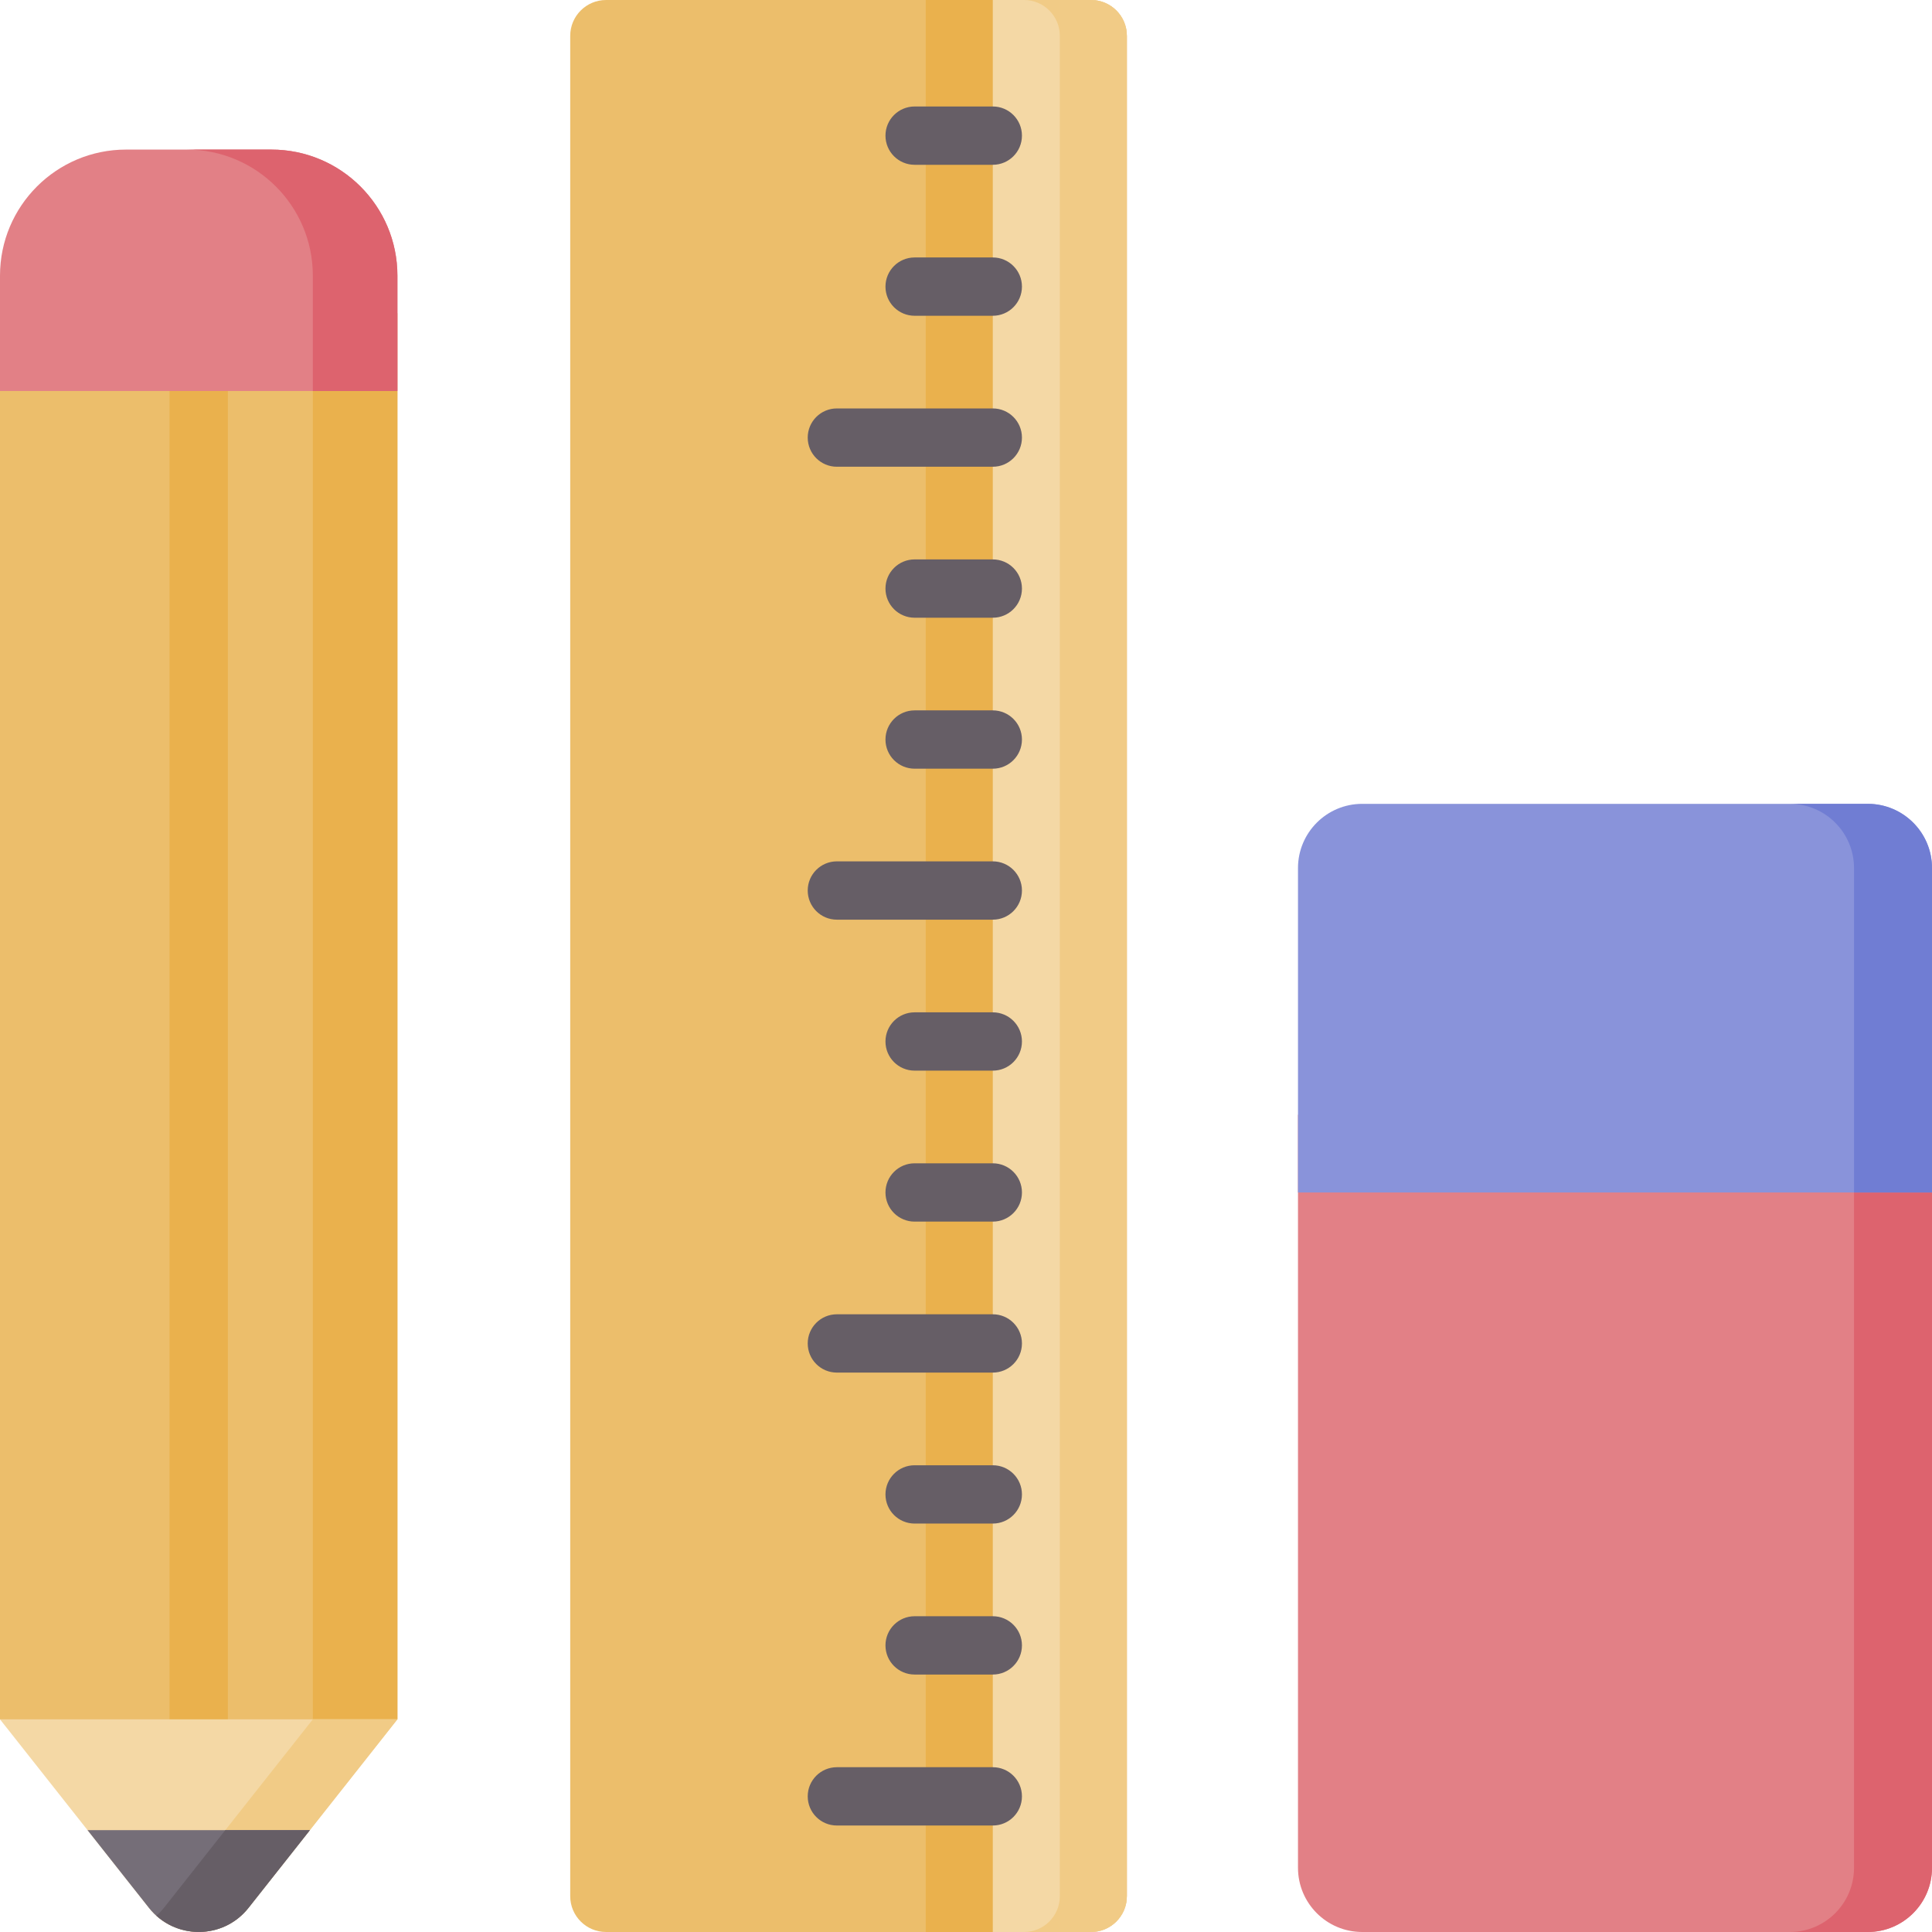 <svg id="Capa_1" enable-background="new 0 0 512 512" height="512" viewBox="0 0 512 512" width="512" xmlns="http://www.w3.org/2000/svg"><g><path d="m105.319 455.641-55.83 20.604-49.489-20.604v-372.633h105.319z" fill="#ecbe6b"/><path d="m82.904 103.612h22.415v352.029h-22.415z" fill="#eab14d"/><g><path d="m52.66 473.669c-4.268 0-7.726-3.459-7.726-7.726v-372.633c0-4.268 3.459-7.726 7.726-7.726s7.726 3.459 7.726 7.726v372.633c0 4.267-3.459 7.726-7.726 7.726z" fill="#eab14d"/></g><path d="m289.129 512h-128.514c-5.247 0-9.5-4.253-9.5-9.5v-493c0-5.247 4.253-9.5 9.5-9.5h128.514c5.247 0 9.5 4.253 9.5 9.5v493c0 5.247-4.253 9.5-9.5 9.5z" fill="#ecbe6b"/><path d="m271.365 512h-26.029v-512h26.029c5.247 0 9.5 4.253 9.5 9.5v493c0 5.247-4.253 9.5-9.5 9.5z" fill="#eab14d"/><path d="m289.129 512h-26.029v-512h26.029c5.247 0 9.5 4.253 9.5 9.5v493c0 5.247-4.253 9.5-9.5 9.5z" fill="#f4d8a5"/><path d="m289.129 0h-17.764c5.247 0 9.5 4.253 9.5 9.5v493c0 5.247-4.253 9.5-9.5 9.5h17.764c5.247 0 9.5-4.253 9.5-9.5v-493c0-5.247-4.253-9.5-9.5-9.5z" fill="#f1cb86"/><g><g><path d="m263.1 43.672h-20.715c-4.268 0-7.726-3.459-7.726-7.726s3.459-7.726 7.726-7.726h20.715c4.268 0 7.726 3.459 7.726 7.726s-3.458 7.726-7.726 7.726z" fill="#665e66"/></g><g><path d="m263.1 83.682h-20.715c-4.268 0-7.726-3.459-7.726-7.726 0-4.268 3.459-7.726 7.726-7.726h20.715c4.268 0 7.726 3.459 7.726 7.726.001 4.267-3.458 7.726-7.726 7.726z" fill="#665e66"/></g><g><path d="m263.1 123.692h-41.319c-4.268 0-7.726-3.459-7.726-7.726 0-4.268 3.459-7.726 7.726-7.726h41.319c4.268 0 7.726 3.459 7.726 7.726.001 4.267-3.458 7.726-7.726 7.726z" fill="#665e66"/></g><g><path d="m263.1 163.702h-20.715c-4.268 0-7.726-3.459-7.726-7.726s3.459-7.726 7.726-7.726h20.715c4.268 0 7.726 3.459 7.726 7.726s-3.458 7.726-7.726 7.726z" fill="#665e66"/></g><g><path d="m263.1 203.711h-20.715c-4.268 0-7.726-3.459-7.726-7.726 0-4.268 3.459-7.726 7.726-7.726h20.715c4.268 0 7.726 3.459 7.726 7.726.001 4.268-3.458 7.726-7.726 7.726z" fill="#665e66"/></g><g><path d="m263.1 243.721h-41.319c-4.268 0-7.726-3.459-7.726-7.726 0-4.268 3.459-7.726 7.726-7.726h41.319c4.268 0 7.726 3.459 7.726 7.726.001 4.268-3.458 7.726-7.726 7.726z" fill="#665e66"/></g><g><path d="m263.1 283.731h-20.715c-4.268 0-7.726-3.459-7.726-7.726s3.459-7.726 7.726-7.726h20.715c4.268 0 7.726 3.459 7.726 7.726s-3.458 7.726-7.726 7.726z" fill="#665e66"/></g><g><path d="m263.1 323.741h-20.715c-4.268 0-7.726-3.459-7.726-7.726s3.459-7.726 7.726-7.726h20.715c4.268 0 7.726 3.459 7.726 7.726s-3.458 7.726-7.726 7.726z" fill="#665e66"/></g><g><path d="m263.1 363.751h-41.319c-4.268 0-7.726-3.459-7.726-7.726s3.459-7.726 7.726-7.726h41.319c4.268 0 7.726 3.459 7.726 7.726s-3.458 7.726-7.726 7.726z" fill="#665e66"/></g><g><path d="m263.1 403.761h-20.715c-4.268 0-7.726-3.459-7.726-7.726s3.459-7.726 7.726-7.726h20.715c4.268 0 7.726 3.459 7.726 7.726s-3.458 7.726-7.726 7.726z" fill="#665e66"/></g><g><path d="m263.1 443.771h-20.715c-4.268 0-7.726-3.459-7.726-7.726s3.459-7.726 7.726-7.726h20.715c4.268 0 7.726 3.459 7.726 7.726s-3.458 7.726-7.726 7.726z" fill="#665e66"/></g><g><path d="m263.1 483.781h-41.319c-4.268 0-7.726-3.459-7.726-7.726 0-4.268 3.459-7.726 7.726-7.726h41.319c4.268 0 7.726 3.459 7.726 7.726.001 4.267-3.458 7.726-7.726 7.726z" fill="#665e66"/></g></g><path d="m494.979 512h-133.978c-9.4 0-17.021-7.62-17.021-17.021v-199.568h168.02v199.568c0 9.401-7.62 17.021-17.021 17.021z" fill="#e28086"/><path d="m491.334 316.015v178.965c0 9.4-7.62 17.021-17.021 17.021h20.666c9.4 0 17.021-7.62 17.021-17.021v-178.965z" fill="#dd636e"/><path d="m494.979 213.027h-133.978c-9.4 0-17.021 7.62-17.021 17.021v85.967h168.02v-85.967c0-9.401-7.62-17.021-17.021-17.021z" fill="#8993da"/><path d="m494.979 213.027h-20.666c9.4 0 17.021 7.62 17.021 17.021v85.967h20.666v-85.967c0-9.401-7.62-17.021-17.021-17.021z" fill="#707dd3"/><path d="m71.904 39.639h-38.489c-18.454 0-33.415 14.961-33.415 33.415v30.558h105.319v-30.558c0-18.454-14.96-33.415-33.415-33.415z" fill="#e28086"/><path d="m71.904 39.639h-22.415c18.454 0 33.415 14.96 33.415 33.415v30.558h22.415v-30.558c0-18.454-14.96-33.415-33.415-33.415z" fill="#dd636e"/><path d="m65.849 505.605 39.47-49.964h-105.319l39.47 49.964c6.73 8.519 19.649 8.519 26.379 0z" fill="#f4d8a5"/><path d="m82.904 455.641-39.47 49.964c-.608.77-1.282 1.446-1.982 2.077 7.047 6.348 18.276 5.672 24.397-2.077l39.47-49.964z" fill="#f1cb86"/><path d="m23.2 485.009 16.27 20.596c6.73 8.519 19.65 8.519 26.379 0l16.27-20.596z" fill="#756e78"/><path d="m43.434 505.605c-.608.77-1.282 1.446-1.982 2.077 7.047 6.348 18.276 5.672 24.397-2.077l16.27-20.596h-22.415z" fill="#665e66"/></g></svg>